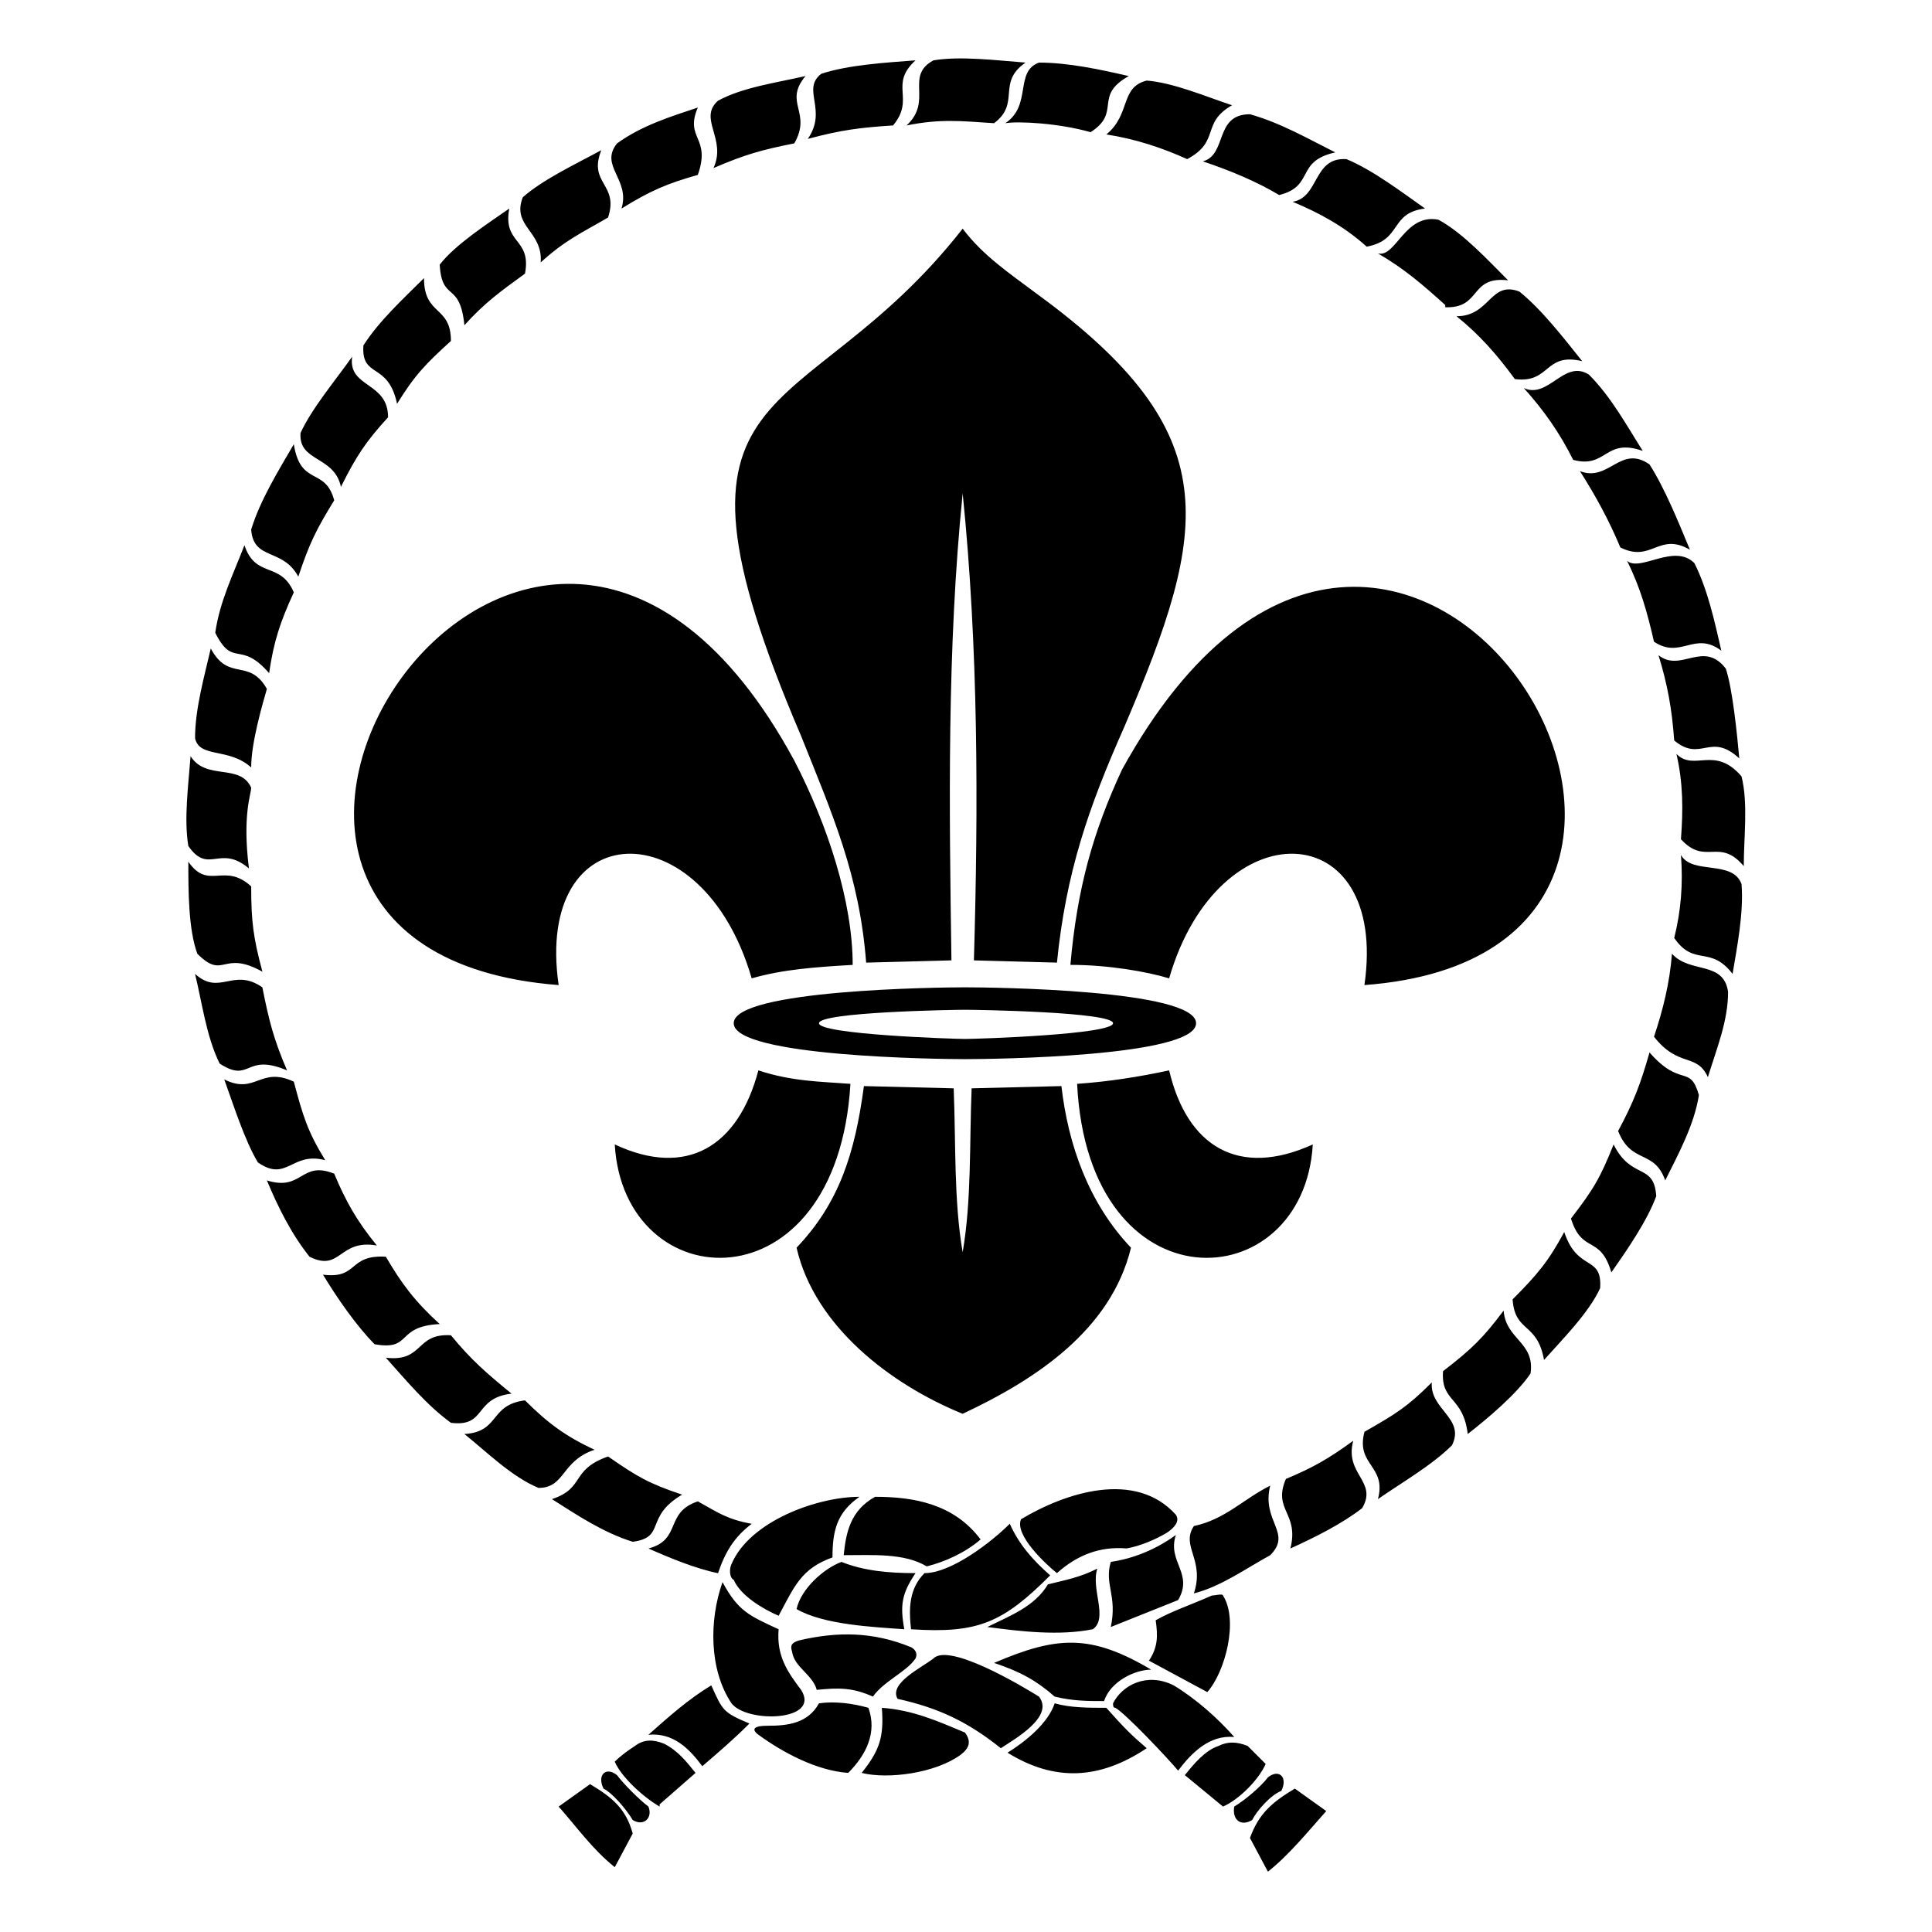 <?xml version="1.0" encoding="UTF-8"?>
<!-- Uploaded to: ICON Repo, www.iconrepo.com, Generator: ICON Repo Mixer Tools -->
<svg fill="#000000" width="800px" height="800px" version="1.1" viewBox="144 144 512 512" xmlns="http://www.w3.org/2000/svg">
 <path d="m357.47 164.15c-5.949 7.137 1.785 9.516-2.973 17.844-8.922 1.785-13.086 2.973-21.414 6.543 3.57-7.734-4.164-13.086 1.191-17.844 6.543-3.57 15.465-4.758 23.199-6.543zm-161.79 237.93c6.543 5.949 10.113-1.785 17.844 3.57 1.785 8.922 2.973 13.68 6.543 22.008-11.301-4.758-9.516 3.57-17.844-1.785-3.57-7.137-4.758-16.656-6.543-23.793zm190.94-242.09c-7.137 6.543 0 10.113-5.949 17.25-8.922 0.594-13.68 1.191-22.602 3.57 5.352-7.734-1.785-13.086 3.57-17.25 7.137-2.379 17.25-2.973 24.98-3.57zm-74.352 446.71c-1.785 1.191-3.57 2.379-5.352 4.164 1.785 4.164 7.734 9.516 11.895 11.895v-0.594l9.516-8.328c-2.379-2.973-4.758-5.949-8.328-7.734-2.973-1.191-5.352-1.191-7.734 0.594zm103.5-446.11c-7.734 5.352-1.191 10.707-8.328 16.059-8.922-0.594-14.277-1.191-23.199 0.594 7.137-6.543-0.594-13.086 7.137-17.25 7.137-1.191 16.656 0 24.387 0.594zm3.57 0c7.734 0 16.059 1.785 23.793 3.57-9.516 5.352-1.785 9.516-10.113 14.871-8.328-2.379-19.035-2.973-22.602-2.379 7.137-4.758 2.379-13.68 8.922-16.059zm-107.66 465.74c-1.785-2.973-5.352-7.137-7.734-8.328-1.785-3.57 0.594-5.949 3.57-3.57 1.785 2.379 5.949 6.543 8.328 8.328 1.191 2.973-1.191 5.352-4.164 3.57zm0 3.57-4.758 8.922c-5.949-4.758-10.113-10.707-14.871-16.059l8.328-5.949c5.949 3.57 9.516 6.543 11.301 13.086zm88.031-224.25c7.137 0 61.266 0.594 61.266 9.516 0 8.922-54.129 9.516-61.266 9.516-6.543 0-61.266-0.594-61.266-9.516 0-8.922 54.723-9.516 61.266-9.516zm0 5.949c-2.973 0-38.664 0.594-38.664 3.57 0 2.973 35.688 4.164 38.664 4.164 3.57 0 39.258-1.191 39.258-4.164 0-2.973-35.688-3.57-39.258-3.57zm27.957-11.895c1.785-20.223 5.949-35.094 13.68-51.75 73.164-132.64 184.39 48.18 64.238 57.102 6.543-45.207-38.664-46.992-51.75-1.785-5.949-1.785-16.059-3.57-26.172-3.57zm26.172 27.957c4.758 20.223 18.438 28.551 38.066 19.629-2.379 41.043-59.48 44.016-62.457-16.059 8.328-0.594 16.059-1.785 24.387-3.57zm-54.723 48.18c2.379-13.68 1.785-29.145 2.379-43.422l23.793-0.594c1.785 15.465 7.137 30.93 18.438 42.828-5.352 22.008-25.578 35.094-44.609 44.016-19.035-7.734-39.258-23.199-44.016-44.016 11.301-11.895 15.465-24.98 17.844-42.828l23.793 0.594c0.594 14.277 0 29.742 2.379 43.422zm0-201.05c-4.164 41.043-3.57 83.273-2.973 123.72l-22.602 0.594c-1.785-23.199-8.922-39.258-17.25-60.078-42.23-98.738 0-79.707 42.828-134.43 5.352 7.137 12.492 11.895 19.629 17.25 50.559 36.879 45.801 61.859 23.199 114.8-9.516 21.414-15.465 38.664-17.844 62.457l-22.008-0.594c1.191-41.043 1.191-82.68-2.973-123.72zm-55.914 128.48c-13.086-45.207-57.695-43.422-51.152 1.785-123.13-9.516-7.734-189.15 62.457-59.48 8.922 17.25 15.465 37.473 15.465 54.129-10.113 0.594-18.438 1.191-26.766 3.57zm26.172 27.957c-3.57 60.078-60.078 57.102-62.457 16.059 19.035 8.922 32.715 0.594 38.066-19.629 8.922 2.973 16.656 2.973 24.387 3.57zm101.71 191.53c2.973-1.785 7.137-5.352 8.922-7.734 2.973-2.379 5.352 0 3.57 3.57-2.973 1.191-6.543 5.352-7.734 7.734-2.973 1.785-5.352 0-4.758-3.57zm3.57-16.059c1.785 1.785 2.973 2.973 4.758 4.758-1.785 4.164-7.137 9.516-11.301 11.301l-10.113-8.328c2.379-2.973 5.352-6.543 8.922-7.734 2.379-1.191 4.758-1.191 7.734 0zm12.492 11.301 8.328 5.949c-4.758 5.352-10.113 11.895-15.465 16.059l-4.758-8.922c2.379-6.543 5.949-9.516 11.895-13.086zm-72.566-71.379c11.895-7.137 30.336-13.086 41.043-1.191 1.191 1.785-0.594 3.57-2.379 4.758-2.973 1.785-7.137 3.57-10.707 4.164-7.137-0.594-13.086 1.785-18.438 6.543-2.973-2.379-11.301-10.113-9.516-14.277zm-2.973 1.191c2.379 5.352 5.949 9.516 10.707 13.68-12.492 12.492-19.035 15.465-36.879 14.277-0.594-5.352-0.594-10.707 3.57-14.871 7.137 0 17.844-8.328 22.602-13.086zm-56.508 22.602c1.191-5.352 7.137-10.707 11.895-12.492 5.949 2.379 12.492 2.973 19.629 2.973-3.57 5.352-4.164 8.328-2.973 14.871-8.328-0.594-21.414-1.191-28.551-5.352zm12.492-14.277c0.594-5.949 1.785-11.895 8.328-15.465 10.113 0 20.82 1.785 27.957 11.301-4.164 3.57-9.516 5.949-14.277 7.137-5.949-3.57-14.277-2.973-22.008-2.973zm-29.145 6.543c-1.191-0.594-1.191-2.973-0.594-4.164 4.758-11.301 22.602-17.844 33.906-17.844-5.949 4.164-7.137 8.922-7.137 16.059-8.328 2.973-10.113 7.734-14.277 15.465-4.164-1.785-10.113-5.352-11.895-9.516zm96.359-2.973c-1.785 5.352 2.973 13.086-1.191 16.059-8.922 1.785-19.035 0.594-27.957-0.594 5.949-2.973 12.492-5.352 16.059-11.301 4.758-1.191 8.328-1.785 13.086-4.164zm3.57-1.785c4.164-0.594 10.707-2.379 17.25-7.137-2.379 7.137 4.758 10.113 0.594 17.25l-17.844 7.137c1.785-8.328-1.785-11.301 0-17.25zm11.895 15.465c4.164-2.379 9.516-4.164 14.871-6.543 0.594 0 2.973-0.594 2.973 0 4.164 6.543 0.594 20.223-4.164 25.578l-15.465-8.328c2.379-3.57 2.379-6.543 1.785-10.707zm-96.359 8.328c-0.594-1.785 0-2.379 1.785-2.973 10.113-2.379 19.629-2.379 29.742 1.785 1.191 0.594 1.785 1.785 1.191 2.973-2.379 3.57-8.328 5.949-11.301 10.113-5.352-2.379-8.922-2.379-14.871-1.785-1.191-4.164-5.949-5.949-6.543-10.113zm-18.438-18.438c4.164 7.734 7.137 8.922 14.871 12.492-0.594 7.137 2.379 11.301 5.949 16.059 5.352 8.328-14.277 8.922-18.438 3.57-5.949-8.922-5.949-22.008-2.379-32.121zm9.516 40.449s-3.57-2.379 2.379-2.379c5.352 0 10.707-0.594 13.68-5.949 4.164-0.594 8.922 0 13.086 1.191 2.379 6.543-0.594 12.492-5.352 17.25-8.328-0.594-17.25-5.352-23.793-10.113zm54.723-0.594c1.785 2.379 1.191 4.164-1.191 5.949-6.543 4.758-19.035 6.543-26.172 4.758 4.758-5.949 5.949-9.516 5.352-17.25 8.328 0.594 14.871 3.57 22.008 6.543zm-8.328-19.629c4.164-4.164 23.199 7.137 27.957 10.113 4.164 5.352-6.543 11.301-10.113 13.68-8.922-7.137-16.656-10.707-27.363-13.086-2.379-4.164 6.543-8.328 9.516-10.707zm57.695 2.973c-4.164 0-10.707 2.973-12.492 8.328-4.164 0-8.328 0-13.086-1.191-4.758-4.164-8.922-6.543-16.059-8.922 16.656-7.137 25.578-7.734 41.637 1.785zm-38.066 22.008c4.758-2.973 10.707-7.734 12.492-13.086 4.164 1.191 8.922 1.191 13.68 1.191 4.758 5.352 6.543 7.137 10.707 10.707-12.492 8.328-24.387 8.922-36.879 1.191zm60.078-4.164c-6.543-0.594-11.301 4.164-14.871 8.922-2.973-3.57-14.277-15.465-16.656-16.656-0.594 0-0.594-0.594-0.594-1.191 2.379-4.758 8.922-8.328 16.059-4.758 5.949 3.57 11.895 8.922 16.059 13.68zm-140.97 7.734c-3.57-4.758-7.734-8.922-14.277-8.328 5.352-4.758 10.707-9.516 16.656-13.086 2.973 6.543 2.973 7.137 10.113 10.113-4.164 4.164-8.328 7.734-12.492 11.301zm140.38-440.16c-8.328 4.758-2.973 9.516-11.895 14.277-6.543-2.973-13.68-5.352-21.414-6.543 6.543-5.352 3.57-12.492 10.707-14.277 7.137 0.594 15.465 4.164 22.602 6.543zm27.363 12.492c-10.707 2.379-5.352 8.922-14.871 11.301-5.949-3.57-13.086-6.543-20.223-8.922 6.543-1.785 2.973-12.492 12.492-12.492 8.328 2.379 15.465 6.543 22.602 10.113zm23.793 14.871c-9.516 1.191-5.949 8.328-15.465 10.113-5.949-5.352-12.492-8.922-19.629-11.895 7.137-1.191 5.352-11.895 14.277-11.301 7.137 2.973 14.871 8.922 20.82 13.086zm22.008 19.035c-10.113-1.191-7.137 7.137-16.059 7.137h-0.594v-0.594c-5.949-5.352-10.707-9.516-17.844-13.68 4.758 1.191 7.137-10.707 16.059-8.922 6.543 3.57 13.086 10.707 18.438 16.059zm19.629 21.414c-10.113-2.379-8.328 5.949-17.844 4.758-4.758-6.543-9.516-11.895-15.465-16.656 8.922 0 8.922-9.516 16.656-6.543 5.949 4.758 11.895 12.492 16.656 18.438zm16.059 23.793c-10.113-3.57-9.516 4.758-18.438 2.379-3.57-7.137-7.734-13.086-13.086-19.035 6.543 2.973 10.707-7.734 17.25-3.57 5.949 5.949 10.113 13.68 14.277 20.223zm12.492 26.172c-8.328-4.758-10.113 3.57-18.438-0.594-2.973-7.137-6.543-13.68-10.707-20.223 7.734 2.973 10.707-7.137 18.438-1.785 4.164 6.543 7.734 15.465 10.707 22.602zm8.328 26.766c-7.137-5.352-10.707 2.379-17.844-2.379-1.785-7.734-3.57-14.277-7.137-21.414 3.57 2.973 12.492-4.758 17.844 0.594 3.57 7.137 5.352 15.465 7.137 23.199zm4.758 28.551c-7.734-7.137-10.113 1.191-17.25-4.758-0.594-8.328-1.785-14.871-4.164-22.602 5.949 4.758 11.895-4.164 17.844 3.57 1.785 5.352 2.973 17.25 3.57 23.793zm1.191 28.551c-6.543-7.734-10.113 0-16.656-7.137 0.594-7.734 0.594-14.871-1.191-22.602 4.758 4.758 10.113-2.379 17.25 5.949 1.785 7.137 0.594 16.059 0.594 23.793zm-2.973 28.551c-5.949-7.734-10.113-1.785-15.465-9.516 1.785-7.137 2.379-14.277 1.785-22.008 2.973 5.352 13.68 1.191 16.059 7.734 0.594 7.734-1.191 16.656-2.379 23.793zm-6.543 27.363c-2.973-6.543-7.734-2.379-14.277-10.707 2.379-7.137 4.164-14.277 4.758-22.008 4.758 5.352 13.68 1.785 14.871 10.113 0 7.734-2.973 14.871-5.352 22.602zm-11.301 27.363c-2.973-8.328-8.922-4.164-12.492-13.086 4.164-7.734 5.949-12.492 8.328-20.82 8.328 9.516 10.707 2.973 13.086 11.301-1.191 7.734-5.352 15.465-8.922 22.602zm-14.277 24.387c-2.973-10.113-7.734-4.758-10.707-14.277 5.949-7.734 7.734-10.707 11.301-19.629 4.758 9.516 10.707 4.758 11.301 13.68-2.379 6.543-7.734 14.277-11.895 20.223zm-17.844 23.199c-1.785-10.113-7.734-7.137-8.328-16.059 6.543-6.543 9.516-10.113 13.68-17.844 3.57 10.707 10.113 5.949 9.516 14.871-2.973 6.543-10.113 13.68-14.871 19.035zm-20.223 19.629c-1.191-10.113-7.137-8.328-6.543-16.656 7.734-5.949 10.707-8.922 16.059-16.059 0.594 7.734 8.328 8.328 7.137 16.656-3.57 5.352-11.301 11.895-16.656 16.059zm-23.793 17.25c2.379-8.922-5.949-8.922-3.57-17.844 8.328-4.758 11.301-6.543 17.844-13.086-0.594 7.137 8.922 9.516 5.352 16.656-5.352 5.352-13.68 10.113-19.629 14.277zm-23.199 13.086c2.379-9.516-4.758-10.113-1.191-18.438 7.137-2.973 11.301-5.352 17.844-10.113-2.379 8.922 6.543 10.707 2.379 17.844-5.352 4.164-12.492 7.734-19.035 10.707zm-25.578 11.895c2.973-8.922-3.57-12.492 0-17.844 8.328-1.785 13.086-7.137 20.223-10.707-2.379 9.516 5.949 12.492 0 18.438-6.543 3.57-13.086 8.328-20.223 10.113zm-144.54-11.895c8.922-2.379 4.164-9.516 13.086-12.492 5.352 2.973 7.734 4.758 14.277 5.949-4.758 3.57-7.137 7.734-8.922 13.086-5.949-1.191-13.086-4.164-18.438-6.543zm-25.578-13.086c8.922-2.973 4.758-7.734 14.871-11.301 7.734 5.352 10.707 7.137 19.629 10.113-10.113 5.949-4.164 11.301-13.086 12.492-7.734-2.379-14.871-7.137-21.414-11.301zm-23.199-17.25c9.516-0.594 6.543-7.734 16.059-8.922 5.949 5.949 10.707 9.516 18.438 13.086-8.922 2.973-7.734 10.113-14.871 10.113-7.137-2.973-13.68-9.516-19.629-14.277zm-20.82-20.223c10.113 1.191 7.734-6.543 17.25-5.949 5.352 6.543 9.516 10.113 16.059 15.465-10.113 1.191-6.543 8.922-16.059 7.734-6.543-4.758-11.895-11.301-17.25-17.25zm-16.656-22.008c9.516 1.191 6.543-5.352 16.656-4.758 4.164 7.137 7.734 11.895 14.277 17.844-11.895 0.594-7.137 7.137-17.25 5.352-4.758-4.758-10.113-12.492-13.68-18.438zm-14.871-24.98c9.516 2.973 8.922-5.352 17.844-1.785 2.973 7.137 5.949 12.492 11.301 19.035-10.113-1.785-9.516 7.137-17.844 2.973-4.758-5.949-8.328-13.086-11.301-20.223zm-11.301-26.766c8.328 4.164 9.516-3.57 18.438 0.594 2.379 8.922 3.57 13.086 8.328 20.82-8.922-2.379-10.113 5.949-17.844 0.594-3.57-5.949-6.543-15.465-8.922-22.008zm-9.516-57.695c5.352 7.734 9.516 0 16.656 6.543 0 9.516 0.594 13.68 2.973 22.602-10.707-5.949-10.113 2.379-17.25-4.758-2.379-6.543-2.379-16.656-2.379-24.387zm0.594-27.957c4.164 6.543 13.086 1.785 16.059 8.328 0 1.785-2.379 7.137-0.594 21.414-7.734-6.543-10.707 1.785-16.059-5.949-1.191-7.137 0-16.059 0.594-23.793zm5.352-28.551c4.758 8.922 10.113 2.379 14.871 10.707-1.191 4.164-4.164 14.277-4.164 20.82-5.949-5.352-13.68-2.379-14.871-7.734 0-7.734 2.379-16.059 4.164-23.793zm8.922-27.363c2.973 8.922 9.516 4.164 13.086 12.492-3.57 7.734-5.352 13.086-6.543 21.414-7.734-8.922-9.516-1.191-14.277-10.707 1.191-8.328 4.758-15.465 7.734-23.199zm13.086-26.766c1.785 11.301 8.328 5.949 10.707 14.871-4.758 7.734-6.543 11.301-9.516 20.223-4.164-7.734-11.895-4.164-12.492-12.492 2.379-7.734 7.137-15.465 11.301-22.602zm15.465-23.199c-1.191 8.328 9.516 6.543 9.516 16.059-5.949 6.543-8.328 10.113-12.492 18.438-1.785-8.328-11.301-6.543-10.707-14.277 2.973-6.543 9.516-14.277 13.68-20.223zm19.035-20.82c0 10.113 7.137 7.137 7.137 16.656-6.543 5.949-9.516 8.922-14.277 16.656-2.379-11.301-9.516-6.543-8.922-15.465 4.164-6.543 10.707-12.492 16.059-17.844zm22.602-18.438c-1.785 9.516 5.949 7.734 4.164 17.25-6.543 4.758-10.707 7.734-16.059 13.68-1.191-11.895-5.949-5.949-6.543-16.059 4.164-5.352 12.492-10.707 18.438-14.871zm24.387-15.465c-3.57 8.922 4.758 8.922 1.785 17.844-7.137 4.164-11.301 5.949-17.844 11.895 0.594-8.328-7.734-9.516-4.758-17.25 5.352-4.758 14.277-8.922 20.82-12.492zm25.578-11.301c-3.57 8.328 3.57 7.734 0 17.844-8.328 2.379-12.492 4.164-20.223 8.922 2.379-7.734-5.949-11.301-1.191-17.25 6.543-4.758 14.277-7.137 21.414-9.516z"/>
</svg>